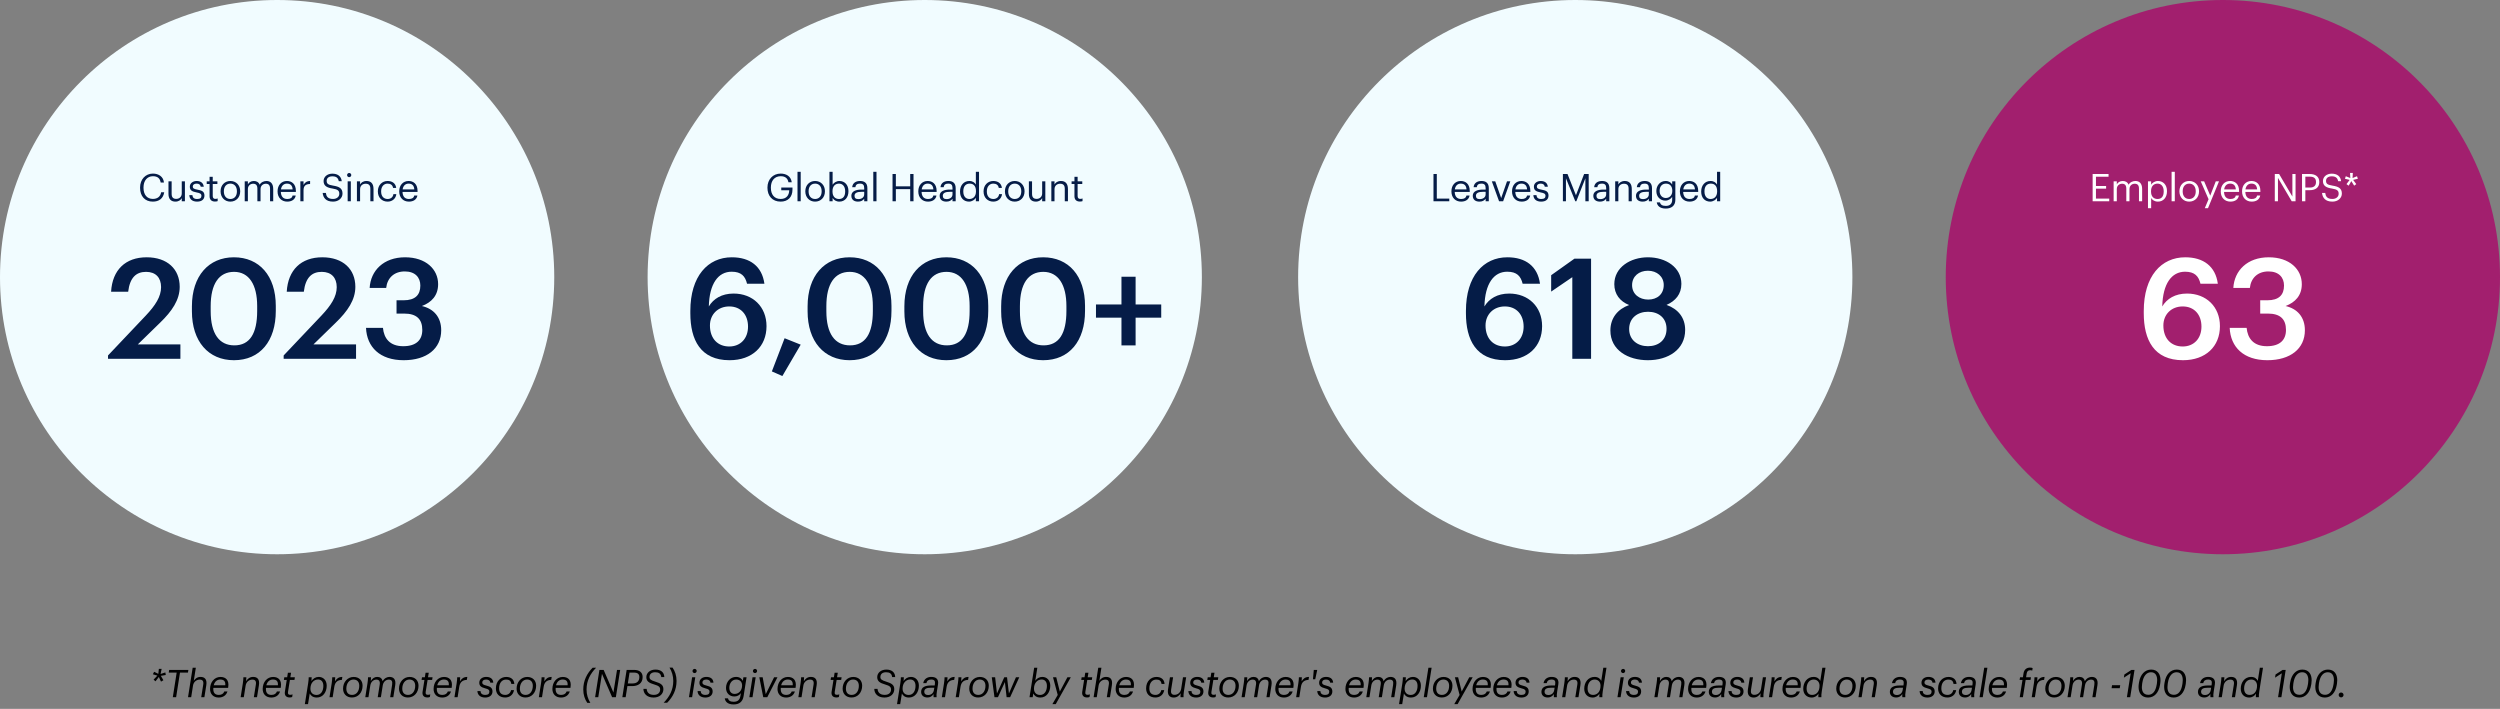 <svg width="857" height="243" viewBox="0 0 857 243" fill="none" xmlns="http://www.w3.org/2000/svg">
<rect x="0" y="0" width="857" height="243" fill="#808080" stroke="none"/>
<circle cx="95" cy="95" r="95" fill="#F1FCFF"/>
<circle cx="317" cy="95" r="95" fill="#F1FCFF"/>
<circle cx="540" cy="95" r="95" fill="#F1FCFF"/>
<circle cx="762" cy="95" r="95" fill="#A21F6E"/>
<path d="M37.026 123V121.848L49.986 108.168C53.25 104.712 55.218 101.688 55.218 98.424C55.218 95.208 53.394 93.192 50.082 93.192C46.674 93.192 44.514 95.16 43.938 100.008H38.082C38.514 92.52 43.026 88.2 50.274 88.2C57.378 88.2 61.602 92.28 61.602 98.328C61.602 102.792 58.962 106.68 54.882 110.616L47.25 118.056H61.842V123H37.026ZM80.19 123.48C71.454 123.48 65.79 117.048 65.79 106.728V105C65.79 94.584 71.55 88.2 80.19 88.2C88.878 88.2 94.542 94.536 94.542 104.856V106.584C94.542 116.904 89.166 123.48 80.19 123.48ZM80.334 118.392C85.614 118.392 88.158 114.36 88.158 106.584V104.904C88.158 97.608 85.374 93.192 80.238 93.192C75.054 93.192 72.222 97.32 72.222 104.952V106.68C72.222 114.456 75.198 118.392 80.334 118.392ZM97.238 123V121.848L110.198 108.168C113.462 104.712 115.43 101.688 115.43 98.424C115.43 95.208 113.606 93.192 110.294 93.192C106.886 93.192 104.726 95.16 104.15 100.008H98.294C98.726 92.52 103.238 88.2 110.486 88.2C117.59 88.2 121.814 92.28 121.814 98.328C121.814 102.792 119.174 106.68 115.094 110.616L107.462 118.056H122.054V123H97.238ZM138.38 123.48C130.22 123.48 125.756 118.968 125.468 112.392H131.276C131.612 115.992 133.628 118.68 138.236 118.68C142.7 118.68 144.764 116.52 144.764 113.112C144.764 109.368 142.748 107.496 138.572 107.496H135.932V102.936H138.38C142.316 102.936 144.092 101.112 144.092 97.896C144.092 95.112 142.316 93.048 138.764 93.048C135.116 93.048 132.764 95.256 132.38 98.712H126.716C127.052 92.76 131.516 88.2 138.86 88.2C146.012 88.2 150.188 92.328 150.188 97.416C150.188 101.304 147.932 103.656 144.62 104.904C148.604 105.816 151.244 108.648 151.244 113.208C151.244 119.544 146.252 123.48 138.38 123.48Z" fill="#051C47"/>
<path d="M52.384 69.118C49.677 69.118 48.016 67.26 48.016 64.383V64.278C48.016 61.506 49.873 59.505 52.41 59.505C54.359 59.505 56.007 60.538 56.203 62.565H55.079C54.843 61.139 54.019 60.407 52.424 60.407C50.488 60.407 49.193 61.911 49.193 64.265V64.37C49.193 66.75 50.396 68.189 52.41 68.189C53.941 68.189 55 67.417 55.236 65.9H56.295C55.968 68.058 54.477 69.118 52.384 69.118ZM60.133 69.118C58.773 69.118 57.753 68.372 57.753 66.489V62.16H58.839V66.436C58.839 67.64 59.349 68.176 60.421 68.176C61.389 68.176 62.305 67.535 62.305 66.306V62.16H63.39V69H62.305V67.914C61.991 68.555 61.232 69.118 60.133 69.118ZM67.572 69.118C65.937 69.118 64.956 68.294 64.891 66.894H65.95C66.029 67.705 66.46 68.215 67.559 68.215C68.592 68.215 69.05 67.862 69.05 67.13C69.05 66.41 68.514 66.175 67.454 65.979C65.676 65.652 65.074 65.155 65.074 63.965C65.074 62.696 66.317 62.042 67.389 62.042C68.619 62.042 69.678 62.539 69.861 64.017H68.815C68.658 63.271 68.239 62.944 67.376 62.944C66.591 62.944 66.081 63.337 66.081 63.925C66.081 64.54 66.421 64.788 67.677 65.011C69.089 65.272 70.084 65.586 70.084 67.038C70.084 68.281 69.233 69.118 67.572 69.118ZM73.686 69.092C72.444 69.092 71.842 68.359 71.842 67.287V63.075H70.861V62.16H71.842V60.603H72.928V62.16H74.523V63.075H72.928V67.182C72.928 67.849 73.229 68.176 73.778 68.176C74.118 68.176 74.38 68.124 74.615 68.032V68.948C74.393 69.026 74.131 69.092 73.686 69.092ZM78.963 69.118C77.015 69.118 75.615 67.64 75.615 65.639V65.534C75.615 63.48 77.041 62.042 78.977 62.042C80.912 62.042 82.338 63.468 82.338 65.521V65.626C82.338 67.692 80.912 69.118 78.963 69.118ZM78.977 68.215C80.35 68.215 81.213 67.182 81.213 65.639V65.547C81.213 63.965 80.337 62.944 78.977 62.944C77.603 62.944 76.74 63.965 76.74 65.534V65.639C76.74 67.195 77.59 68.215 78.977 68.215ZM83.888 69V62.16H84.974V63.206C85.287 62.565 86.033 62.042 87.014 62.042C87.89 62.042 88.662 62.408 89.015 63.324C89.486 62.434 90.506 62.042 91.356 62.042C92.586 62.042 93.658 62.774 93.658 64.762V69H92.573V64.684C92.573 63.48 92.063 62.983 91.121 62.983C90.231 62.983 89.316 63.585 89.316 64.815V69H88.23V64.684C88.23 63.48 87.72 62.983 86.778 62.983C85.889 62.983 84.974 63.585 84.974 64.815V69H83.888ZM98.46 69.118C96.525 69.118 95.151 67.757 95.151 65.652V65.547C95.151 63.48 96.472 62.042 98.356 62.042C99.938 62.042 101.429 62.997 101.429 65.442V65.796H96.276C96.328 67.352 97.074 68.215 98.473 68.215C99.533 68.215 100.148 67.823 100.291 67.025H101.377C101.142 68.398 100.004 69.118 98.46 69.118ZM96.315 64.919H100.318C100.213 63.507 99.481 62.944 98.356 62.944C97.244 62.944 96.499 63.703 96.315 64.919ZM102.964 69V62.16H104.05V63.389C104.482 62.617 105.07 62.081 106.3 62.042V63.062C104.926 63.127 104.05 63.559 104.05 65.246V69H102.964ZM114.181 69.118C111.683 69.118 110.781 67.744 110.611 66.149H111.709C111.853 67.26 112.298 68.202 114.181 68.202C115.385 68.202 116.313 67.496 116.313 66.436C116.313 65.377 115.829 64.932 114.051 64.645C112.089 64.344 110.925 63.729 110.925 62.068C110.925 60.629 112.167 59.531 113.933 59.531C115.803 59.531 116.967 60.446 117.15 62.107H116.13C115.908 60.93 115.228 60.446 113.933 60.446C112.651 60.446 111.984 61.087 111.984 61.963C111.984 62.879 112.324 63.35 114.234 63.638C116.313 63.965 117.412 64.592 117.412 66.358C117.412 67.927 116.039 69.118 114.181 69.118ZM119.7 60.734C119.308 60.734 118.981 60.407 118.981 60.014C118.981 59.622 119.308 59.295 119.7 59.295C120.093 59.295 120.42 59.622 120.42 60.014C120.42 60.407 120.093 60.734 119.7 60.734ZM119.177 69V62.16H120.263V69H119.177ZM122.354 69V62.16H123.439V63.245C123.753 62.604 124.512 62.042 125.637 62.042C127.049 62.042 128.043 62.813 128.043 64.802V69H126.958V64.723C126.958 63.52 126.448 62.983 125.349 62.983C124.342 62.983 123.439 63.624 123.439 64.854V69H122.354ZM132.878 69.118C130.969 69.118 129.53 67.77 129.53 65.652V65.547C129.53 63.454 131.021 62.042 132.852 62.042C134.278 62.042 135.612 62.696 135.821 64.435H134.748C134.578 63.35 133.794 62.944 132.852 62.944C131.609 62.944 130.655 63.938 130.655 65.547V65.652C130.655 67.326 131.57 68.215 132.891 68.215C133.859 68.215 134.735 67.653 134.853 66.541H135.86C135.716 68.019 134.526 69.118 132.878 69.118ZM140.167 69.118C138.232 69.118 136.858 67.757 136.858 65.652V65.547C136.858 63.48 138.179 62.042 140.063 62.042C141.645 62.042 143.136 62.997 143.136 65.442V65.796H137.983C138.035 67.352 138.781 68.215 140.18 68.215C141.24 68.215 141.855 67.823 141.998 67.025H143.084C142.849 68.398 141.711 69.118 140.167 69.118ZM138.022 64.919H142.025C141.92 63.507 141.188 62.944 140.063 62.944C138.951 62.944 138.205 63.703 138.022 64.919Z" fill="#051C47"/>
<path d="M267.607 69.118C264.729 69.118 263.081 67.117 263.081 64.383V64.278C263.081 61.545 264.926 59.505 267.607 59.505C269.464 59.505 271.125 60.368 271.413 62.473H270.275C270.013 60.982 268.993 60.407 267.633 60.407C265.488 60.407 264.259 61.976 264.259 64.265V64.37C264.259 66.685 265.41 68.202 267.607 68.202C269.634 68.202 270.511 66.881 270.55 65.22H267.816V64.278H271.661V64.972C271.661 67.679 270 69.118 267.607 69.118ZM273.383 69V58.89H274.481V69H273.383ZM279.41 69.118C277.462 69.118 276.062 67.64 276.062 65.639V65.534C276.062 63.48 277.488 62.042 279.424 62.042C281.359 62.042 282.785 63.468 282.785 65.521V65.626C282.785 67.692 281.359 69.118 279.41 69.118ZM279.424 68.215C280.797 68.215 281.66 67.182 281.66 65.639V65.547C281.66 63.965 280.784 62.944 279.424 62.944C278.05 62.944 277.187 63.965 277.187 65.534V65.639C277.187 67.195 278.037 68.215 279.424 68.215ZM287.736 69.118C286.624 69.118 285.813 68.555 285.421 67.875V69H284.335V58.89H285.421V63.31C285.813 62.644 286.742 62.042 287.736 62.042C289.527 62.042 290.848 63.35 290.848 65.482V65.586C290.848 67.679 289.619 69.118 287.736 69.118ZM287.631 68.215C288.991 68.215 289.724 67.3 289.724 65.639V65.534C289.724 63.807 288.769 62.944 287.618 62.944C286.349 62.944 285.381 63.781 285.381 65.534V65.639C285.381 67.391 286.297 68.215 287.631 68.215ZM294.118 69.118C292.849 69.118 291.842 68.503 291.842 67.103C291.842 65.521 293.516 64.985 295.269 64.985H296.25V64.488C296.25 63.402 295.831 62.944 294.785 62.944C293.843 62.944 293.32 63.337 293.215 64.174H292.13C292.273 62.617 293.516 62.042 294.837 62.042C296.145 62.042 297.335 62.578 297.335 64.488V69H296.25V68.137C295.739 68.778 295.125 69.118 294.118 69.118ZM294.222 68.254C295.373 68.254 296.25 67.666 296.25 66.606V65.756H295.308C293.935 65.756 292.927 66.096 292.927 67.103C292.927 67.81 293.268 68.254 294.222 68.254ZM299.363 69V58.89H300.462V69H299.363ZM305.962 69V59.648H307.099V63.886H312.017V59.648H313.155V69H312.017V64.841H307.099V69H305.962ZM318.105 69.118C316.17 69.118 314.796 67.757 314.796 65.652V65.547C314.796 63.48 316.117 62.042 318.001 62.042C319.583 62.042 321.074 62.997 321.074 65.442V65.796H315.921C315.973 67.352 316.719 68.215 318.118 68.215C319.178 68.215 319.792 67.823 319.936 67.025H321.022C320.786 68.398 319.649 69.118 318.105 69.118ZM315.96 64.919H319.963C319.858 63.507 319.125 62.944 318.001 62.944C316.889 62.944 316.143 63.703 315.96 64.919ZM324.386 69.118C323.118 69.118 322.111 68.503 322.111 67.103C322.111 65.521 323.785 64.985 325.537 64.985H326.518V64.488C326.518 63.402 326.1 62.944 325.054 62.944C324.112 62.944 323.589 63.337 323.484 64.174H322.398C322.542 62.617 323.785 62.042 325.106 62.042C326.414 62.042 327.604 62.578 327.604 64.488V69H326.518V68.137C326.008 68.778 325.394 69.118 324.386 69.118ZM324.491 68.254C325.642 68.254 326.518 67.666 326.518 66.606V65.756H325.577C324.203 65.756 323.196 66.096 323.196 67.103C323.196 67.81 323.536 68.254 324.491 68.254ZM332.182 69.118C330.39 69.118 329.096 67.849 329.096 65.717V65.612C329.096 63.52 330.403 62.042 332.287 62.042C333.425 62.042 334.131 62.591 334.523 63.258V58.89H335.609V69H334.523V67.823C334.131 68.49 333.176 69.118 332.182 69.118ZM332.3 68.215C333.569 68.215 334.563 67.378 334.563 65.626V65.521C334.563 63.768 333.726 62.944 332.391 62.944C331.031 62.944 330.22 63.899 330.22 65.56V65.665C330.22 67.391 331.149 68.215 332.3 68.215ZM340.513 69.118C338.604 69.118 337.165 67.77 337.165 65.652V65.547C337.165 63.454 338.656 62.042 340.487 62.042C341.913 62.042 343.247 62.696 343.456 64.435H342.383C342.213 63.35 341.429 62.944 340.487 62.944C339.244 62.944 338.29 63.938 338.29 65.547V65.652C338.29 67.326 339.205 68.215 340.526 68.215C341.494 68.215 342.37 67.653 342.488 66.541H343.495C343.351 68.019 342.161 69.118 340.513 69.118ZM347.842 69.118C345.893 69.118 344.493 67.64 344.493 65.639V65.534C344.493 63.48 345.919 62.042 347.855 62.042C349.79 62.042 351.216 63.468 351.216 65.521V65.626C351.216 67.692 349.79 69.118 347.842 69.118ZM347.855 68.215C349.228 68.215 350.091 67.182 350.091 65.639V65.547C350.091 63.965 349.215 62.944 347.855 62.944C346.481 62.944 345.618 63.965 345.618 65.534V65.639C345.618 67.195 346.468 68.215 347.855 68.215ZM355.081 69.118C353.721 69.118 352.701 68.372 352.701 66.489V62.16H353.786V66.436C353.786 67.64 354.296 68.176 355.369 68.176C356.337 68.176 357.252 67.535 357.252 66.306V62.16H358.338V69H357.252V67.914C356.938 68.555 356.18 69.118 355.081 69.118ZM360.401 69V62.16H361.487V63.245C361.801 62.604 362.559 62.042 363.684 62.042C365.097 62.042 366.091 62.813 366.091 64.802V69H365.005V64.723C365.005 63.52 364.495 62.983 363.396 62.983C362.389 62.983 361.487 63.624 361.487 64.854V69H360.401ZM370.167 69.092C368.924 69.092 368.323 68.359 368.323 67.287V63.075H367.342V62.16H368.323V60.603H369.408V62.16H371.004V63.075H369.408V67.182C369.408 67.849 369.709 68.176 370.258 68.176C370.598 68.176 370.86 68.124 371.095 68.032V68.948C370.873 69.026 370.612 69.092 370.167 69.092Z" fill="#051C47"/>
<path d="M491.398 69V59.648H492.536V68.071H496.813V69H491.398ZM500.859 69.118C498.924 69.118 497.55 67.757 497.55 65.652V65.547C497.55 63.48 498.871 62.042 500.755 62.042C502.337 62.042 503.828 62.997 503.828 65.442V65.796H498.675C498.728 67.352 499.473 68.215 500.873 68.215C501.932 68.215 502.547 67.823 502.691 67.025H503.776C503.541 68.398 502.403 69.118 500.859 69.118ZM498.714 64.919H502.717C502.612 63.507 501.88 62.944 500.755 62.944C499.643 62.944 498.898 63.703 498.714 64.919ZM507.141 69.118C505.872 69.118 504.865 68.503 504.865 67.103C504.865 65.521 506.539 64.985 508.292 64.985H509.273V64.488C509.273 63.402 508.854 62.944 507.808 62.944C506.866 62.944 506.343 63.337 506.238 64.174H505.153C505.297 62.617 506.539 62.042 507.86 62.042C509.168 62.042 510.358 62.578 510.358 64.488V69H509.273V68.137C508.763 68.778 508.148 69.118 507.141 69.118ZM507.245 68.254C508.396 68.254 509.273 67.666 509.273 66.606V65.756H508.331C506.958 65.756 505.95 66.096 505.95 67.103C505.95 67.81 506.291 68.254 507.245 68.254ZM513.882 69L511.397 62.16H512.574L514.601 67.901L516.602 62.16H517.727L515.268 69H513.882ZM521.632 69.118C519.696 69.118 518.322 67.757 518.322 65.652V65.547C518.322 63.48 519.643 62.042 521.527 62.042C523.109 62.042 524.601 62.997 524.601 65.442V65.796H519.447C519.5 67.352 520.245 68.215 521.645 68.215C522.704 68.215 523.319 67.823 523.463 67.025H524.548C524.313 68.398 523.175 69.118 521.632 69.118ZM519.487 64.919H523.489C523.384 63.507 522.652 62.944 521.527 62.944C520.415 62.944 519.67 63.703 519.487 64.919ZM528.318 69.118C526.683 69.118 525.702 68.294 525.637 66.894H526.696C526.775 67.705 527.206 68.215 528.305 68.215C529.338 68.215 529.796 67.862 529.796 67.13C529.796 66.41 529.26 66.175 528.2 65.979C526.422 65.652 525.82 65.155 525.82 63.965C525.82 62.696 527.063 62.042 528.135 62.042C529.365 62.042 530.424 62.539 530.607 64.017H529.561C529.404 63.271 528.985 62.944 528.122 62.944C527.337 62.944 526.827 63.337 526.827 63.925C526.827 64.54 527.167 64.788 528.423 65.011C529.835 65.272 530.829 65.586 530.829 67.038C530.829 68.281 529.979 69.118 528.318 69.118ZM535.762 69V59.648H537.344L540.235 66.933L543.034 59.648H544.603V69H543.466V61.126L540.366 69H540.013L536.808 61.126V69H535.762ZM548.468 69.118C547.199 69.118 546.192 68.503 546.192 67.103C546.192 65.521 547.866 64.985 549.619 64.985H550.6V64.488C550.6 63.402 550.181 62.944 549.135 62.944C548.193 62.944 547.67 63.337 547.565 64.174H546.48C546.623 62.617 547.866 62.042 549.187 62.042C550.495 62.042 551.685 62.578 551.685 64.488V69H550.6V68.137C550.089 68.778 549.475 69.118 548.468 69.118ZM548.572 68.254C549.723 68.254 550.6 67.666 550.6 66.606V65.756H549.658C548.285 65.756 547.277 66.096 547.277 67.103C547.277 67.81 547.617 68.254 548.572 68.254ZM553.687 69V62.16H554.772V63.245C555.086 62.604 555.845 62.042 556.97 62.042C558.382 62.042 559.376 62.813 559.376 64.802V69H558.291V64.723C558.291 63.52 557.781 62.983 556.682 62.983C555.675 62.983 554.772 63.624 554.772 64.854V69H553.687ZM563.086 69.118C561.818 69.118 560.81 68.503 560.81 67.103C560.81 65.521 562.485 64.985 564.237 64.985H565.218V64.488C565.218 63.402 564.8 62.944 563.753 62.944C562.812 62.944 562.288 63.337 562.184 64.174H561.098C561.242 62.617 562.485 62.042 563.806 62.042C565.114 62.042 566.304 62.578 566.304 64.488V69H565.218V68.137C564.708 68.778 564.093 69.118 563.086 69.118ZM563.191 68.254C564.342 68.254 565.218 67.666 565.218 66.606V65.756H564.276C562.903 65.756 561.896 66.096 561.896 67.103C561.896 67.81 562.236 68.254 563.191 68.254ZM571.039 71.498C569.012 71.498 568.122 70.543 567.939 69.392H569.051C569.208 70.177 569.862 70.583 571.026 70.583C572.373 70.583 573.223 69.942 573.223 68.477V67.483C572.831 68.15 571.902 68.778 570.908 68.778C569.116 68.778 567.795 67.417 567.795 65.534V65.442C567.795 63.585 569.103 62.042 570.987 62.042C572.125 62.042 572.831 62.591 573.223 63.258V62.16H574.309V68.542C574.296 70.53 572.949 71.498 571.039 71.498ZM571.026 67.875C572.295 67.875 573.262 66.986 573.262 65.456V65.364C573.262 63.834 572.425 62.944 571.091 62.944C569.731 62.944 568.92 63.951 568.92 65.39V65.495C568.92 66.986 569.875 67.875 571.026 67.875ZM579.174 69.118C577.238 69.118 575.865 67.757 575.865 65.652V65.547C575.865 63.48 577.186 62.042 579.069 62.042C580.652 62.042 582.143 62.997 582.143 65.442V65.796H576.989C577.042 67.352 577.787 68.215 579.187 68.215C580.246 68.215 580.861 67.823 581.005 67.025H582.09C581.855 68.398 580.717 69.118 579.174 69.118ZM577.029 64.919H581.031C580.926 63.507 580.194 62.944 579.069 62.944C577.957 62.944 577.212 63.703 577.029 64.919ZM586.254 69.118C584.462 69.118 583.168 67.849 583.168 65.717V65.612C583.168 63.52 584.475 62.042 586.359 62.042C587.497 62.042 588.203 62.591 588.595 63.258V58.89H589.681V69H588.595V67.823C588.203 68.49 587.248 69.118 586.254 69.118ZM586.372 68.215C587.641 68.215 588.635 67.378 588.635 65.626V65.521C588.635 63.768 587.798 62.944 586.464 62.944C585.103 62.944 584.292 63.899 584.292 65.56V65.665C584.292 67.391 585.221 68.215 586.372 68.215Z" fill="#051C47"/>
<path d="M717.356 69V59.648H722.81V60.577H718.494V63.755H721.973V64.684H718.494V68.071H723.046V69H717.356ZM724.555 69V62.16H725.641V63.206C725.954 62.565 726.7 62.042 727.681 62.042C728.557 62.042 729.329 62.408 729.682 63.324C730.153 62.434 731.173 62.042 732.023 62.042C733.253 62.042 734.325 62.774 734.325 64.762V69H733.24V64.684C733.24 63.48 732.73 62.983 731.788 62.983C730.898 62.983 729.983 63.585 729.983 64.815V69H728.897V64.684C728.897 63.48 728.387 62.983 727.446 62.983C726.556 62.983 725.641 63.585 725.641 64.815V69H724.555ZM736.328 71.38V62.16H737.414V63.31C737.806 62.644 738.735 62.042 739.729 62.042C741.521 62.042 742.842 63.35 742.842 65.482V65.586C742.842 67.679 741.612 69.118 739.729 69.118C738.604 69.118 737.806 68.555 737.414 67.875V71.38H736.328ZM739.624 68.215C740.985 68.215 741.717 67.3 741.717 65.639V65.534C741.717 63.807 740.762 62.944 739.611 62.944C738.343 62.944 737.375 63.781 737.375 65.534V65.639C737.375 67.391 738.29 68.215 739.624 68.215ZM744.424 69V58.89H745.522V69H744.424ZM750.452 69.118C748.503 69.118 747.103 67.64 747.103 65.639V65.534C747.103 63.48 748.529 62.042 750.465 62.042C752.4 62.042 753.826 63.468 753.826 65.521V65.626C753.826 67.692 752.4 69.118 750.452 69.118ZM750.465 68.215C751.838 68.215 752.701 67.182 752.701 65.639V65.547C752.701 63.965 751.825 62.944 750.465 62.944C749.091 62.944 748.228 63.965 748.228 65.534V65.639C748.228 67.195 749.078 68.215 750.465 68.215ZM755.799 71.38L757.094 68.294L754.413 62.16H755.577L757.67 67.064L759.566 62.16H760.678L756.898 71.38H755.799ZM764.584 69.118C762.648 69.118 761.275 67.757 761.275 65.652V65.547C761.275 63.48 762.596 62.042 764.479 62.042C766.062 62.042 767.553 62.997 767.553 65.442V65.796H762.4C762.452 67.352 763.197 68.215 764.597 68.215C765.656 68.215 766.271 67.823 766.415 67.025H767.501C767.265 68.398 766.127 69.118 764.584 69.118ZM762.439 64.919H766.441C766.337 63.507 765.604 62.944 764.479 62.944C763.368 62.944 762.622 63.703 762.439 64.919ZM771.887 69.118C769.951 69.118 768.578 67.757 768.578 65.652V65.547C768.578 63.48 769.899 62.042 771.782 62.042C773.365 62.042 774.856 62.997 774.856 65.442V65.796H769.703C769.755 67.352 770.5 68.215 771.9 68.215C772.959 68.215 773.574 67.823 773.718 67.025H774.804C774.568 68.398 773.43 69.118 771.887 69.118ZM769.742 64.919H773.744C773.639 63.507 772.907 62.944 771.782 62.944C770.67 62.944 769.925 63.703 769.742 64.919ZM779.8 69V59.648H781.278L785.829 67.378V59.648H786.915V69H785.607L780.885 60.982V69H779.8ZM789.134 69V59.648H791.789C793.581 59.648 795.059 60.433 795.059 62.382V62.434C795.059 64.422 793.568 65.194 791.789 65.194H790.272V69H789.134ZM790.272 64.291H791.867C793.201 64.291 793.921 63.638 793.921 62.434V62.382C793.921 61.061 793.136 60.564 791.867 60.564H790.272V64.291ZM799.56 69.118C797.062 69.118 796.159 67.744 795.989 66.149H797.088C797.232 67.26 797.677 68.202 799.56 68.202C800.763 68.202 801.692 67.496 801.692 66.436C801.692 65.377 801.208 64.932 799.429 64.645C797.467 64.344 796.303 63.729 796.303 62.068C796.303 60.629 797.546 59.531 799.312 59.531C801.182 59.531 802.346 60.446 802.529 62.107H801.509C801.287 60.93 800.606 60.446 799.312 60.446C798.03 60.446 797.363 61.087 797.363 61.963C797.363 62.879 797.703 63.35 799.612 63.638C801.692 63.965 802.791 64.592 802.791 66.358C802.791 67.927 801.417 69.118 799.56 69.118ZM805.121 63.651L804.376 63.114L805.461 61.663L803.853 61.283L804.14 60.407L805.684 61.035L805.592 59.282H806.547L806.455 61.035L807.986 60.407L808.273 61.283L806.652 61.663L807.737 63.114L807.005 63.651L806.037 62.081L805.121 63.651Z" fill="white"/>
<path d="M250.088 123.48C240.104 123.48 236.648 116.472 236.648 107.4V106.584C236.648 94.68 242.648 88.2 250.856 88.2C257.096 88.2 261.224 91.272 262.04 97.272H256.088C255.464 94.68 254.12 93.144 250.808 93.144C246.2 93.144 243.176 97.224 242.984 105.048C244.568 102.408 247.4 100.632 251.48 100.632C258.056 100.632 262.76 105.144 262.76 111.816C262.76 118.776 257.864 123.48 250.088 123.48ZM249.992 118.776C253.832 118.776 256.424 116.04 256.424 111.96C256.424 107.832 253.928 105.048 249.992 105.048C246.104 105.048 243.368 107.784 243.368 111.576C243.368 116.136 246.104 118.776 249.992 118.776ZM268.195 128.904L264.595 127.32L268.963 115.944L274.483 118.152L268.195 128.904ZM291.244 123.48C282.508 123.48 276.844 117.048 276.844 106.728V105C276.844 94.584 282.604 88.2 291.244 88.2C299.932 88.2 305.596 94.536 305.596 104.856V106.584C305.596 116.904 300.22 123.48 291.244 123.48ZM291.388 118.392C296.668 118.392 299.212 114.36 299.212 106.584V104.904C299.212 97.608 296.428 93.192 291.292 93.192C286.108 93.192 283.276 97.32 283.276 104.952V106.68C283.276 114.456 286.252 118.392 291.388 118.392ZM324.42 123.48C315.684 123.48 310.02 117.048 310.02 106.728V105C310.02 94.584 315.78 88.2 324.42 88.2C333.108 88.2 338.772 94.536 338.772 104.856V106.584C338.772 116.904 333.396 123.48 324.42 123.48ZM324.564 118.392C329.844 118.392 332.388 114.36 332.388 106.584V104.904C332.388 97.608 329.604 93.192 324.468 93.192C319.284 93.192 316.452 97.32 316.452 104.952V106.68C316.452 114.456 319.428 118.392 324.564 118.392ZM357.597 123.48C348.861 123.48 343.197 117.048 343.197 106.728V105C343.197 94.584 348.957 88.2 357.597 88.2C366.285 88.2 371.949 94.536 371.949 104.856V106.584C371.949 116.904 366.573 123.48 357.597 123.48ZM357.741 118.392C363.021 118.392 365.565 114.36 365.565 106.584V104.904C365.565 97.608 362.781 93.192 357.645 93.192C352.461 93.192 349.629 97.32 349.629 104.952V106.68C349.629 114.456 352.605 118.392 357.741 118.392ZM384.437 118.392V108.888H375.701V104.376H384.437V94.872H389.285V104.376H398.069V108.888H389.285V118.392H384.437Z" fill="#051C47"/>
<path d="M515.962 123.48C505.978 123.48 502.522 116.472 502.522 107.4V106.584C502.522 94.68 508.522 88.2 516.73 88.2C522.97 88.2 527.098 91.272 527.914 97.272H521.962C521.338 94.68 519.994 93.144 516.682 93.144C512.074 93.144 509.05 97.224 508.858 105.048C510.442 102.408 513.274 100.632 517.354 100.632C523.93 100.632 528.634 105.144 528.634 111.816C528.634 118.776 523.738 123.48 515.962 123.48ZM515.866 118.776C519.706 118.776 522.298 116.04 522.298 111.96C522.298 107.832 519.802 105.048 515.866 105.048C511.978 105.048 509.242 107.784 509.242 111.576C509.242 116.136 511.978 118.776 515.866 118.776ZM538.987 123V95.016L531.739 99.96V94.344L539.707 88.68H545.419V123H538.987ZM564.905 123.48C558.089 123.48 552.041 120.024 552.041 113.304C552.041 108.936 554.633 105.912 558.473 104.568C555.305 103.32 553.385 100.824 553.385 97.416C553.385 91.608 558.953 88.2 564.905 88.2C571.049 88.2 576.377 91.656 576.377 97.32C576.377 100.824 574.361 103.176 571.289 104.52C575.321 105.96 577.673 108.936 577.673 113.112C577.673 119.88 571.817 123.48 564.905 123.48ZM565.001 102.696C568.121 102.696 570.329 100.824 570.329 97.704C570.329 94.776 567.977 92.808 564.905 92.808C561.881 92.808 559.481 94.68 559.481 97.752C559.481 100.872 562.025 102.696 565.001 102.696ZM564.905 118.68C568.553 118.68 571.289 116.568 571.289 112.728C571.289 108.936 568.505 106.872 564.953 106.872C561.449 106.872 558.473 108.936 558.473 112.776C558.473 116.616 561.449 118.68 564.905 118.68Z" fill="#051C47"/>
<path d="M748.323 123.48C738.339 123.48 734.883 116.472 734.883 107.4V106.584C734.883 94.68 740.883 88.2 749.091 88.2C755.331 88.2 759.459 91.272 760.275 97.272H754.323C753.699 94.68 752.355 93.144 749.043 93.144C744.435 93.144 741.411 97.224 741.219 105.048C742.803 102.408 745.635 100.632 749.715 100.632C756.291 100.632 760.995 105.144 760.995 111.816C760.995 118.776 756.099 123.48 748.323 123.48ZM748.227 118.776C752.067 118.776 754.659 116.04 754.659 111.96C754.659 107.832 752.163 105.048 748.227 105.048C744.339 105.048 741.603 107.784 741.603 111.576C741.603 116.136 744.339 118.776 748.227 118.776ZM777.25 123.48C769.09 123.48 764.626 118.968 764.338 112.392H770.146C770.482 115.992 772.498 118.68 777.106 118.68C781.57 118.68 783.634 116.52 783.634 113.112C783.634 109.368 781.618 107.496 777.442 107.496H774.802V102.936H777.25C781.186 102.936 782.962 101.112 782.962 97.896C782.962 95.112 781.186 93.048 777.634 93.048C773.986 93.048 771.634 95.256 771.25 98.712H765.586C765.922 92.76 770.386 88.2 777.73 88.2C784.882 88.2 789.058 92.328 789.058 97.416C789.058 101.304 786.802 103.656 783.49 104.904C787.474 105.816 790.114 108.648 790.114 113.208C790.114 119.544 785.122 123.48 777.25 123.48Z" fill="white"/>
<path d="M53.306 233.559L52.652 232.984L53.947 231.61L52.404 231.139L52.835 230.289L54.274 230.995L54.457 229.282H55.412L55.046 231.035L56.681 230.512L56.825 231.388L55.137 231.676L56.014 233.18L55.19 233.664L54.457 232.055L53.306 233.559ZM59.239 239L60.56 230.577H57.84L57.997 229.648H64.576L64.419 230.577H61.698L60.377 239H59.239ZM64.452 239L66.048 228.89H67.133L66.427 233.376C66.832 232.709 67.617 232.042 68.729 232.042C70.155 232.042 71.044 232.84 70.717 234.906L70.063 239H68.978L69.671 234.658C69.854 233.52 69.435 232.97 68.494 232.97C67.356 232.97 66.375 233.729 66.165 235.024L65.538 239H64.452ZM73.121 236.24C73.121 237.483 73.697 238.215 75.004 238.215C75.959 238.215 76.626 237.81 76.888 237.025H77.973C77.555 238.438 76.352 239.118 74.965 239.118C73.108 239.118 72.009 237.901 72.009 236.188C72.009 233.768 73.566 232.055 75.58 232.055C77.437 232.055 78.601 233.206 78.235 235.547L78.196 235.796H73.134C73.121 235.939 73.121 236.083 73.121 236.24ZM75.514 232.944C74.547 232.944 73.605 233.52 73.265 234.919H77.228C77.332 233.546 76.757 232.944 75.514 232.944ZM82.491 239L83.249 234.2C83.393 233.271 83.419 232.735 83.433 232.16H84.453C84.453 232.539 84.427 233.062 84.374 233.52C84.845 232.696 85.656 232.042 86.768 232.042C88.193 232.042 89.083 232.84 88.756 234.906L88.102 239H87.016L87.709 234.658C87.892 233.52 87.487 232.97 86.532 232.97C85.394 232.97 84.413 233.729 84.204 235.024L83.576 239H82.491ZM91.16 236.24C91.16 237.483 91.735 238.215 93.043 238.215C93.998 238.215 94.665 237.81 94.927 237.025H96.012C95.594 238.438 94.39 239.118 93.004 239.118C91.147 239.118 90.048 237.901 90.048 236.188C90.048 233.768 91.604 232.055 93.619 232.055C95.476 232.055 96.64 233.206 96.274 235.547L96.234 235.796H91.173C91.16 235.939 91.16 236.083 91.16 236.24ZM93.553 232.944C92.585 232.944 91.644 233.52 91.304 234.919H95.267C95.371 233.546 94.796 232.944 93.553 232.944ZM99.318 239.092C97.971 239.092 97.487 238.241 97.657 237.13L98.297 233.075H97.317L97.46 232.16H98.441L98.69 230.603H99.775L99.527 232.16H101.083L100.939 233.075H99.383L98.729 237.169C98.611 237.914 98.873 238.176 99.488 238.176C99.749 238.176 100.05 238.124 100.299 238.032L100.155 238.935C99.919 239.039 99.632 239.092 99.318 239.092ZM109.25 232.042C110.846 232.042 111.997 233.219 111.997 235.05C111.997 237.247 110.728 239.118 108.583 239.118C107.197 239.118 106.478 238.385 106.177 237.718L105.588 241.38H104.503L105.64 234.2C105.784 233.271 105.811 232.735 105.824 232.16H106.844C106.844 232.539 106.818 233.062 106.765 233.494C107.249 232.617 108.243 232.042 109.25 232.042ZM108.518 238.228C110.009 238.228 110.846 236.894 110.846 235.115C110.846 233.716 110.153 232.931 109.041 232.931C107.563 232.931 106.412 234.135 106.412 236.096C106.412 237.417 107.223 238.228 108.518 238.228ZM112.951 239L113.71 234.2C113.854 233.271 113.88 232.735 113.893 232.16H114.913C114.913 232.539 114.887 233.036 114.835 233.559C115.41 232.657 116.012 232.068 117.359 232.042L117.202 233.062C115.829 233.127 114.874 233.703 114.599 235.442L114.037 239H112.951ZM120.644 239.105C118.747 239.105 117.596 237.81 117.596 236.07C117.596 233.781 119.179 232.055 121.232 232.055C123.129 232.055 124.293 233.297 124.293 235.063C124.293 237.391 122.789 239.105 120.644 239.105ZM120.696 238.215C122.239 238.215 123.155 236.868 123.155 235.089C123.155 233.794 122.475 232.944 121.167 232.944C119.702 232.944 118.721 234.291 118.721 236.07C118.721 237.365 119.362 238.215 120.696 238.215ZM125.22 239L125.978 234.2C126.122 233.271 126.148 232.735 126.161 232.16H127.182C127.182 232.539 127.168 232.997 127.116 233.454C127.6 232.591 128.385 232.042 129.287 232.042C130.242 232.042 130.961 232.473 131.158 233.533C131.759 232.434 132.753 232.042 133.525 232.042C134.833 232.042 135.814 232.8 135.474 234.932L134.833 239H133.747L134.414 234.762C134.611 233.52 134.244 232.97 133.29 232.97C132.4 232.97 131.432 233.585 131.21 234.945L130.569 239H129.483L130.164 234.684C130.347 233.546 129.941 232.97 129.026 232.97C128.097 232.97 127.155 233.651 126.946 234.945L126.305 239H125.22ZM139.822 239.105C137.926 239.105 136.775 237.81 136.775 236.07C136.775 233.781 138.357 232.055 140.411 232.055C142.307 232.055 143.471 233.297 143.471 235.063C143.471 237.391 141.967 239.105 139.822 239.105ZM139.874 238.215C141.418 238.215 142.333 236.868 142.333 235.089C142.333 233.794 141.653 232.944 140.345 232.944C138.88 232.944 137.899 234.291 137.899 236.07C137.899 237.365 138.54 238.215 139.874 238.215ZM146.517 239.092C145.17 239.092 144.686 238.241 144.856 237.13L145.497 233.075H144.516L144.66 232.16H145.641L145.889 230.603H146.975L146.726 232.16H148.283L148.139 233.075H146.582L145.928 237.169C145.811 237.914 146.072 238.176 146.687 238.176C146.949 238.176 147.249 238.124 147.498 238.032L147.354 238.935C147.119 239.039 146.831 239.092 146.517 239.092ZM149.746 236.24C149.746 237.483 150.322 238.215 151.63 238.215C152.584 238.215 153.251 237.81 153.513 237.025H154.599C154.18 238.438 152.977 239.118 151.59 239.118C149.733 239.118 148.634 237.901 148.634 236.188C148.634 233.768 150.191 232.055 152.205 232.055C154.062 232.055 155.226 233.206 154.86 235.547L154.821 235.796H149.759C149.746 235.939 149.746 236.083 149.746 236.24ZM152.14 232.944C151.172 232.944 150.23 233.52 149.89 234.919H153.853C153.958 233.546 153.382 232.944 152.14 232.944ZM155.785 239L156.544 234.2C156.688 233.271 156.714 232.735 156.727 232.16H157.747C157.747 232.539 157.721 233.036 157.669 233.559C158.244 232.657 158.846 232.068 160.193 232.042L160.036 233.062C158.663 233.127 157.708 233.703 157.433 235.442L156.871 239H155.785ZM166.323 239.118C164.505 239.118 163.681 238.071 163.655 236.894H164.714C164.766 237.627 165.146 238.215 166.362 238.215C167.317 238.215 167.762 237.797 167.762 237.09C167.762 236.502 167.408 236.24 166.375 235.979C164.845 235.599 164.296 235.063 164.296 234.03C164.296 232.722 165.447 232.042 166.676 232.042C168.01 232.042 169.017 232.63 169.096 234.017H168.075C168.036 233.363 167.5 232.944 166.65 232.944C165.8 232.944 165.316 233.324 165.316 233.964C165.316 234.488 165.63 234.749 166.702 235.011C168.062 235.351 168.821 235.782 168.821 237.038C168.821 238.294 167.853 239.118 166.323 239.118ZM173.183 239.105C171.129 239.105 169.991 237.823 169.991 235.992C169.991 233.467 171.678 232.055 173.536 232.055C175.04 232.055 176.217 232.8 176.308 234.461H175.275C175.144 233.284 174.438 232.957 173.483 232.957C172.123 232.957 171.103 234.017 171.103 235.992C171.103 237.43 171.809 238.215 173.209 238.215C174.163 238.215 175.001 237.627 175.184 236.567H176.204C175.916 238.189 174.7 239.105 173.183 239.105ZM180.137 239.105C178.24 239.105 177.089 237.81 177.089 236.07C177.089 233.781 178.672 232.055 180.725 232.055C182.622 232.055 183.786 233.297 183.786 235.063C183.786 237.391 182.282 239.105 180.137 239.105ZM180.189 238.215C181.733 238.215 182.648 236.868 182.648 235.089C182.648 233.794 181.968 232.944 180.66 232.944C179.195 232.944 178.214 234.291 178.214 236.07C178.214 237.365 178.855 238.215 180.189 238.215ZM184.713 239L185.472 234.2C185.615 233.271 185.642 232.735 185.655 232.16H186.675C186.675 232.539 186.649 233.036 186.596 233.559C187.172 232.657 187.773 232.068 189.121 232.042L188.964 233.062C187.59 233.127 186.636 233.703 186.361 235.442L185.799 239H184.713ZM190.47 236.24C190.47 237.483 191.045 238.215 192.353 238.215C193.308 238.215 193.975 237.81 194.236 237.025H195.322C194.904 238.438 193.7 239.118 192.314 239.118C190.457 239.118 189.358 237.901 189.358 236.188C189.358 233.768 190.914 232.055 192.929 232.055C194.786 232.055 195.95 233.206 195.584 235.547L195.544 235.796H190.483C190.47 235.939 190.47 236.083 190.47 236.24ZM192.863 232.944C191.895 232.944 190.954 233.52 190.614 234.919H194.577C194.681 233.546 194.106 232.944 192.863 232.944ZM201.317 240.936C200.48 239.719 199.944 238.189 199.944 236.358C199.944 233.297 201.239 230.812 203.162 228.89H204.352C202.377 230.93 201.069 233.284 201.069 236.358C201.069 238.071 201.54 239.575 202.364 240.936H201.317ZM204.002 239L205.48 229.648H206.932L210.28 237.378L211.51 229.648H212.595L211.117 239H209.835L206.356 230.982L205.088 239H204.002ZM213.336 239L214.814 229.648H217.417C219.117 229.648 220.294 230.446 220.294 232.081C220.294 234.37 218.555 235.194 216.723 235.194H215.075L214.474 239H213.336ZM215.219 234.291H216.789C218.371 234.291 219.169 233.494 219.169 232.094C219.169 231.035 218.555 230.564 217.299 230.564H215.808L215.219 234.291ZM224.037 239.118C221.683 239.118 220.571 237.692 220.558 236.149H221.683C221.735 237.195 222.389 238.202 224.102 238.202C225.502 238.215 226.3 237.483 226.3 236.358C226.3 235.508 225.855 235.102 224.285 234.645C222.52 234.135 221.565 233.559 221.565 232.12C221.565 230.708 222.781 229.531 224.704 229.531C226.509 229.531 227.686 230.446 227.725 232.107H226.679C226.561 230.865 225.763 230.446 224.599 230.446C223.252 230.446 222.651 231.166 222.651 232.081C222.651 232.827 223.056 233.18 224.678 233.677C226.535 234.239 227.411 234.841 227.411 236.24C227.411 237.888 226.117 239.118 224.037 239.118ZM230.55 228.85C231.387 230.067 231.923 231.597 231.923 233.428C231.923 236.489 230.628 238.974 228.706 240.896H227.515C229.49 238.856 230.798 236.502 230.798 233.428C230.798 231.715 230.327 230.211 229.504 228.85H230.55ZM238.109 230.734C237.716 230.734 237.389 230.42 237.389 230.028C237.389 229.635 237.729 229.295 238.122 229.295C238.514 229.295 238.828 229.609 238.828 230.001C238.828 230.394 238.501 230.734 238.109 230.734ZM236.173 239L237.258 232.16H238.344L237.258 239H236.173ZM241.795 239.118C239.977 239.118 239.153 238.071 239.127 236.894H240.187C240.239 237.627 240.618 238.215 241.835 238.215C242.789 238.215 243.234 237.797 243.234 237.09C243.234 236.502 242.881 236.24 241.848 235.979C240.317 235.599 239.768 235.063 239.768 234.03C239.768 232.722 240.919 232.042 242.148 232.042C243.483 232.042 244.49 232.63 244.568 234.017H243.548C243.509 233.363 242.972 232.944 242.122 232.944C241.272 232.944 240.788 233.324 240.788 233.964C240.788 234.488 241.102 234.749 242.175 235.011C243.535 235.351 244.293 235.782 244.293 237.038C244.293 238.294 243.326 239.118 241.795 239.118ZM255.923 232.16L254.902 238.66C254.601 240.543 253.398 241.485 251.502 241.485C249.291 241.485 248.585 240.373 248.454 239.392H249.553C249.684 240.086 250.259 240.57 251.476 240.57C252.94 240.57 253.594 239.876 253.817 238.555L253.974 237.601C253.464 238.333 252.731 238.751 251.724 238.751C250.05 238.751 248.873 237.561 248.873 235.835C248.873 233.781 250.325 232.042 252.326 232.042C253.634 232.042 254.327 232.748 254.641 233.402L254.837 232.16H255.923ZM251.842 237.875C253.202 237.875 254.392 236.777 254.392 234.932C254.392 233.677 253.529 232.944 252.365 232.944C250.9 232.944 250.011 234.265 250.011 235.782C250.011 237.012 250.638 237.875 251.842 237.875ZM258.814 230.734C258.421 230.734 258.094 230.42 258.094 230.028C258.094 229.635 258.434 229.295 258.827 229.295C259.219 229.295 259.533 229.609 259.533 230.001C259.533 230.394 259.206 230.734 258.814 230.734ZM256.878 239L257.963 232.16H259.049L257.963 239H256.878ZM261.637 239L260.29 232.16H261.441L262.5 237.954L265.365 232.16H266.516L263.024 239H261.637ZM267.638 236.24C267.638 237.483 268.213 238.215 269.521 238.215C270.476 238.215 271.143 237.81 271.405 237.025H272.49C272.072 238.438 270.868 239.118 269.482 239.118C267.625 239.118 266.526 237.901 266.526 236.188C266.526 233.768 268.083 232.055 270.097 232.055C271.954 232.055 273.118 233.206 272.752 235.547L272.713 235.796H267.651C267.638 235.939 267.638 236.083 267.638 236.24ZM270.031 232.944C269.063 232.944 268.122 233.52 267.782 234.919H271.745C271.849 233.546 271.274 232.944 270.031 232.944ZM273.677 239L274.436 234.2C274.579 233.271 274.606 232.735 274.619 232.16H275.639C275.639 232.539 275.613 233.062 275.56 233.52C276.031 232.696 276.842 232.042 277.954 232.042C279.38 232.042 280.269 232.84 279.942 234.906L279.288 239H278.202L278.896 234.658C279.079 233.52 278.673 232.97 277.718 232.97C276.581 232.97 275.6 233.729 275.39 235.024L274.763 239H273.677ZM286.736 239.092C285.389 239.092 284.905 238.241 285.075 237.13L285.716 233.075H284.735L284.879 232.16H285.86L286.108 230.603H287.194L286.945 232.16H288.502L288.358 233.075H286.801L286.147 237.169C286.03 237.914 286.291 238.176 286.906 238.176C287.168 238.176 287.468 238.124 287.717 238.032L287.573 238.935C287.338 239.039 287.05 239.092 286.736 239.092ZM291.901 239.105C290.004 239.105 288.853 237.81 288.853 236.07C288.853 233.781 290.436 232.055 292.489 232.055C294.386 232.055 295.55 233.297 295.55 235.063C295.55 237.391 294.046 239.105 291.901 239.105ZM291.953 238.215C293.496 238.215 294.412 236.868 294.412 235.089C294.412 233.794 293.732 232.944 292.424 232.944C290.959 232.944 289.978 234.291 289.978 236.07C289.978 237.365 290.619 238.215 291.953 238.215ZM303.182 239.118C300.828 239.118 299.716 237.692 299.703 236.149H300.828C300.88 237.195 301.534 238.202 303.247 238.202C304.647 238.215 305.445 237.483 305.445 236.358C305.445 235.508 305 235.102 303.43 234.645C301.665 234.135 300.71 233.559 300.71 232.12C300.71 230.708 301.926 229.531 303.849 229.531C305.654 229.531 306.831 230.446 306.87 232.107H305.824C305.706 230.865 304.908 230.446 303.744 230.446C302.397 230.446 301.795 231.166 301.795 232.081C301.795 232.827 302.201 233.18 303.823 233.677C305.68 234.239 306.556 234.841 306.556 236.24C306.556 237.888 305.261 239.118 303.182 239.118ZM312.245 232.042C313.841 232.042 314.992 233.219 314.992 235.05C314.992 237.247 313.723 239.118 311.578 239.118C310.192 239.118 309.472 238.385 309.172 237.718L308.583 241.38H307.497L308.635 234.2C308.779 233.271 308.805 232.735 308.818 232.16H309.839C309.839 232.539 309.812 233.062 309.76 233.494C310.244 232.617 311.238 232.042 312.245 232.042ZM311.513 238.228C313.004 238.228 313.841 236.894 313.841 235.115C313.841 233.716 313.148 232.931 312.036 232.931C310.558 232.931 309.407 234.135 309.407 236.096C309.407 237.417 310.218 238.228 311.513 238.228ZM317.973 239.105C316.574 239.105 315.763 238.333 315.763 237.169C315.763 235.482 317.293 234.985 319.085 234.985H320.406L320.485 234.488C320.655 233.441 320.301 232.944 319.203 232.944C318.313 232.944 317.751 233.324 317.568 234.174H316.482C316.796 232.539 318.143 232.042 319.242 232.042C320.772 232.042 321.845 232.735 321.557 234.579L321.178 236.96C321.034 237.849 320.995 238.425 321.06 239H320.04C320.001 238.634 320.001 238.215 320.027 237.914C319.543 238.699 318.797 239.105 317.973 239.105ZM318.117 238.254C319.137 238.254 319.974 237.692 320.158 236.502L320.275 235.756H319.111C317.581 235.756 316.835 236.123 316.835 237.169C316.835 237.771 317.241 238.254 318.117 238.254ZM322.853 239L323.612 234.2C323.755 233.271 323.782 232.735 323.795 232.16H324.815C324.815 232.539 324.789 233.036 324.736 233.559C325.312 232.657 325.914 232.068 327.261 232.042L327.104 233.062C325.73 233.127 324.776 233.703 324.501 235.442L323.939 239H322.853ZM327.614 239L328.373 234.2C328.517 233.271 328.543 232.735 328.556 232.16H329.576C329.576 232.539 329.55 233.036 329.498 233.559C330.073 232.657 330.675 232.068 332.022 232.042L331.865 233.062C330.492 233.127 329.537 233.703 329.262 235.442L328.7 239H327.614ZM335.307 239.105C333.41 239.105 332.259 237.81 332.259 236.07C332.259 233.781 333.842 232.055 335.895 232.055C337.792 232.055 338.956 233.297 338.956 235.063C338.956 237.391 337.452 239.105 335.307 239.105ZM335.359 238.215C336.902 238.215 337.818 236.868 337.818 235.089C337.818 233.794 337.138 232.944 335.83 232.944C334.365 232.944 333.384 234.291 333.384 236.07C333.384 237.365 334.025 238.215 335.359 238.215ZM340.907 239L339.979 232.16H341.13L341.758 237.731L344.269 232.16H345.21L345.864 237.731L348.271 232.16H349.409L346.27 239H345.067L344.478 233.808L342.098 239H340.907ZM356.619 239.118C355.232 239.118 354.513 238.385 354.212 237.718L354.003 239H352.917L354.513 228.89H355.599L354.892 233.363C355.35 232.604 356.279 232.042 357.286 232.042C358.882 232.042 360.033 233.219 360.033 235.05C360.033 237.247 358.764 239.118 356.619 239.118ZM356.553 238.228C358.045 238.228 358.882 236.894 358.882 235.115C358.882 233.716 358.188 232.931 357.077 232.931C355.599 232.931 354.448 234.135 354.448 236.096C354.448 237.417 355.259 238.228 356.553 238.228ZM360.757 241.38L362.589 238.228L360.967 232.16H362.078L363.308 237.064L365.911 232.16H367.075L361.908 241.38H360.757ZM372.653 239.092C371.306 239.092 370.822 238.241 370.992 237.13L371.633 233.075H370.652L370.796 232.16H371.777L372.026 230.603H373.111L372.863 232.16H374.419L374.275 233.075H372.719L372.065 237.169C371.947 237.914 372.209 238.176 372.823 238.176C373.085 238.176 373.386 238.124 373.634 238.032L373.491 238.935C373.255 239.039 372.967 239.092 372.653 239.092ZM374.887 239L376.483 228.89H377.568L376.862 233.376C377.267 232.709 378.052 232.042 379.164 232.042C380.59 232.042 381.479 232.84 381.152 234.906L380.498 239H379.412L380.106 234.658C380.289 233.52 379.87 232.97 378.929 232.97C377.791 232.97 376.81 233.729 376.6 235.024L375.973 239H374.887ZM383.556 236.24C383.556 237.483 384.131 238.215 385.439 238.215C386.394 238.215 387.061 237.81 387.323 237.025H388.408C387.99 238.438 386.787 239.118 385.4 239.118C383.543 239.118 382.444 237.901 382.444 236.188C382.444 233.768 384.001 232.055 386.015 232.055C387.872 232.055 389.036 233.206 388.67 235.547L388.631 235.796H383.569C383.556 235.939 383.556 236.083 383.556 236.24ZM385.949 232.944C384.982 232.944 384.04 233.52 383.7 234.919H387.663C387.767 233.546 387.192 232.944 385.949 232.944ZM396.078 239.105C394.024 239.105 392.886 237.823 392.886 235.992C392.886 233.467 394.574 232.055 396.431 232.055C397.935 232.055 399.112 232.8 399.204 234.461H398.17C398.04 233.284 397.333 232.957 396.379 232.957C395.018 232.957 393.998 234.017 393.998 235.992C393.998 237.43 394.704 238.215 396.104 238.215C397.059 238.215 397.896 237.627 398.079 236.567H399.099C398.811 238.189 397.595 239.105 396.078 239.105ZM406.616 232.16L405.857 236.96C405.713 237.888 405.687 238.438 405.713 239H404.68C404.654 238.608 404.68 238.098 404.746 237.64C404.262 238.464 403.477 239.118 402.365 239.118C400.94 239.118 400.089 238.241 400.403 236.253L401.057 232.16H402.143L401.45 236.502C401.28 237.574 401.659 238.189 402.601 238.189C403.738 238.189 404.693 237.43 404.903 236.136L405.53 232.16H406.616ZM410.041 239.118C408.223 239.118 407.399 238.071 407.373 236.894H408.433C408.485 237.627 408.864 238.215 410.081 238.215C411.035 238.215 411.48 237.797 411.48 237.09C411.48 236.502 411.127 236.24 410.094 235.979C408.563 235.599 408.014 235.063 408.014 234.03C408.014 232.722 409.165 232.042 410.394 232.042C411.728 232.042 412.736 232.63 412.814 234.017H411.794C411.755 233.363 411.218 232.944 410.368 232.944C409.518 232.944 409.034 233.324 409.034 233.964C409.034 234.488 409.348 234.749 410.421 235.011C411.781 235.351 412.539 235.782 412.539 237.038C412.539 238.294 411.572 239.118 410.041 239.118ZM415.868 239.092C414.52 239.092 414.037 238.241 414.207 237.13L414.847 233.075H413.867L414.01 232.16H414.991L415.24 230.603H416.325L416.077 232.16H417.633L417.489 233.075H415.933L415.279 237.169C415.161 237.914 415.423 238.176 416.038 238.176C416.299 238.176 416.6 238.124 416.849 238.032L416.705 238.935C416.469 239.039 416.182 239.092 415.868 239.092ZM421.033 239.105C419.136 239.105 417.985 237.81 417.985 236.07C417.985 233.781 419.568 232.055 421.621 232.055C423.518 232.055 424.682 233.297 424.682 235.063C424.682 237.391 423.178 239.105 421.033 239.105ZM421.085 238.215C422.628 238.215 423.544 236.868 423.544 235.089C423.544 233.794 422.864 232.944 421.556 232.944C420.091 232.944 419.11 234.291 419.11 236.07C419.11 237.365 419.751 238.215 421.085 238.215ZM425.609 239L426.367 234.2C426.511 233.271 426.537 232.735 426.55 232.16H427.57C427.57 232.539 427.557 232.997 427.505 233.454C427.989 232.591 428.774 232.042 429.676 232.042C430.631 232.042 431.35 232.473 431.547 233.533C432.148 232.434 433.142 232.042 433.914 232.042C435.222 232.042 436.203 232.8 435.863 234.932L435.222 239H434.136L434.803 234.762C434.999 233.52 434.633 232.97 433.678 232.97C432.789 232.97 431.821 233.585 431.599 234.945L430.958 239H429.872L430.553 234.684C430.736 233.546 430.33 232.97 429.415 232.97C428.486 232.97 427.544 233.651 427.335 234.945L426.694 239H425.609ZM438.275 236.24C438.275 237.483 438.851 238.215 440.159 238.215C441.114 238.215 441.781 237.81 442.042 237.025H443.128C442.709 238.438 441.506 239.118 440.119 239.118C438.262 239.118 437.164 237.901 437.164 236.188C437.164 233.768 438.72 232.055 440.734 232.055C442.591 232.055 443.756 233.206 443.389 235.547L443.35 235.796H438.288C438.275 235.939 438.275 236.083 438.275 236.24ZM440.669 232.944C439.701 232.944 438.759 233.52 438.419 234.919H442.382C442.487 233.546 441.911 232.944 440.669 232.944ZM444.314 239L445.073 234.2C445.217 233.271 445.243 232.735 445.256 232.16H446.276C446.276 232.539 446.25 233.036 446.198 233.559C446.773 232.657 447.375 232.068 448.722 232.042L448.565 233.062C447.192 233.127 446.237 233.703 445.962 235.442L445.4 239H444.314ZM450.08 232.853L450.367 229.648H451.545L450.864 232.853H450.08ZM454.226 239.118C452.408 239.118 451.584 238.071 451.558 236.894H452.617C452.67 237.627 453.049 238.215 454.265 238.215C455.22 238.215 455.665 237.797 455.665 237.09C455.665 236.502 455.312 236.24 454.279 235.979C452.748 235.599 452.199 235.063 452.199 234.03C452.199 232.722 453.35 232.042 454.579 232.042C455.913 232.042 456.921 232.63 456.999 234.017H455.979C455.94 233.363 455.403 232.944 454.553 232.944C453.703 232.944 453.219 233.324 453.219 233.964C453.219 234.488 453.533 234.749 454.606 235.011C455.966 235.351 456.724 235.782 456.724 237.038C456.724 238.294 455.756 239.118 454.226 239.118ZM462.324 236.24C462.324 237.483 462.899 238.215 464.207 238.215C465.162 238.215 465.829 237.81 466.091 237.025H467.176C466.758 238.438 465.554 239.118 464.168 239.118C462.311 239.118 461.212 237.901 461.212 236.188C461.212 233.768 462.769 232.055 464.783 232.055C466.64 232.055 467.804 233.206 467.438 235.547L467.399 235.796H462.337C462.324 235.939 462.324 236.083 462.324 236.24ZM464.717 232.944C463.749 232.944 462.808 233.52 462.468 234.919H466.431C466.535 233.546 465.96 232.944 464.717 232.944ZM468.363 239L469.122 234.2C469.265 233.271 469.292 232.735 469.305 232.16H470.325C470.325 232.539 470.312 232.997 470.259 233.454C470.743 232.591 471.528 232.042 472.431 232.042C473.385 232.042 474.105 232.473 474.301 233.533C474.903 232.434 475.897 232.042 476.668 232.042C477.976 232.042 478.957 232.8 478.617 234.932L477.976 239H476.891L477.558 234.762C477.754 233.52 477.388 232.97 476.433 232.97C475.543 232.97 474.576 233.585 474.353 234.945L473.712 239H472.627L473.307 234.684C473.49 233.546 473.085 232.97 472.169 232.97C471.24 232.97 470.299 233.651 470.089 234.945L469.449 239H468.363ZM484.339 232.042C485.934 232.042 487.085 233.219 487.085 235.05C487.085 237.247 485.817 239.118 483.672 239.118C482.285 239.118 481.566 238.385 481.265 237.718L480.677 241.38H479.591L480.729 234.2C480.873 233.271 480.899 232.735 480.912 232.16H481.932C481.932 232.539 481.906 233.062 481.854 233.494C482.338 232.617 483.332 232.042 484.339 232.042ZM483.606 238.228C485.097 238.228 485.934 236.894 485.934 235.115C485.934 233.716 485.241 232.931 484.129 232.931C482.652 232.931 481.501 234.135 481.501 236.096C481.501 237.417 482.311 238.228 483.606 238.228ZM488.066 239L489.661 228.89H490.76L489.164 239H488.066ZM494.25 239.105C492.354 239.105 491.203 237.81 491.203 236.07C491.203 233.781 492.786 232.055 494.839 232.055C496.735 232.055 497.9 233.297 497.9 235.063C497.9 237.391 496.395 239.105 494.25 239.105ZM494.303 238.215C495.846 238.215 496.762 236.868 496.762 235.089C496.762 233.794 496.081 232.944 494.774 232.944C493.309 232.944 492.328 234.291 492.328 236.07C492.328 237.365 492.969 238.215 494.303 238.215ZM498.52 241.38L500.352 238.228L498.73 232.16H499.841L501.071 237.064L503.674 232.16H504.838L499.671 241.38H498.52ZM505.899 236.24C505.899 237.483 506.474 238.215 507.782 238.215C508.737 238.215 509.404 237.81 509.666 237.025H510.751C510.333 238.438 509.129 239.118 507.743 239.118C505.886 239.118 504.787 237.901 504.787 236.188C504.787 233.768 506.343 232.055 508.358 232.055C510.215 232.055 511.379 233.206 511.013 235.547L510.973 235.796H505.912C505.899 235.939 505.899 236.083 505.899 236.24ZM508.292 232.944C507.324 232.944 506.383 233.52 506.043 234.919H510.006C510.11 233.546 509.535 232.944 508.292 232.944ZM512.997 236.24C512.997 237.483 513.573 238.215 514.881 238.215C515.835 238.215 516.503 237.81 516.764 237.025H517.85C517.431 238.438 516.228 239.118 514.841 239.118C512.984 239.118 511.886 237.901 511.886 236.188C511.886 233.768 513.442 232.055 515.456 232.055C517.313 232.055 518.477 233.206 518.111 235.547L518.072 235.796H513.01C512.997 235.939 512.997 236.083 512.997 236.24ZM515.391 232.944C514.423 232.944 513.481 233.52 513.141 234.919H517.104C517.209 233.546 516.633 232.944 515.391 232.944ZM521.546 239.118C519.728 239.118 518.904 238.071 518.878 236.894H519.937C519.99 237.627 520.369 238.215 521.585 238.215C522.54 238.215 522.985 237.797 522.985 237.09C522.985 236.502 522.632 236.24 521.598 235.979C520.068 235.599 519.519 235.063 519.519 234.03C519.519 232.722 520.67 232.042 521.899 232.042C523.233 232.042 524.24 232.63 524.319 234.017H523.299C523.26 233.363 522.723 232.944 521.873 232.944C521.023 232.944 520.539 233.324 520.539 233.964C520.539 234.488 520.853 234.749 521.925 235.011C523.286 235.351 524.044 235.782 524.044 237.038C524.044 238.294 523.076 239.118 521.546 239.118ZM530.612 239.105C529.212 239.105 528.401 238.333 528.401 237.169C528.401 235.482 529.931 234.985 531.723 234.985H533.044L533.123 234.488C533.293 233.441 532.94 232.944 531.841 232.944C530.952 232.944 530.389 233.324 530.206 234.174H529.121C529.434 232.539 530.782 232.042 531.88 232.042C533.411 232.042 534.483 232.735 534.195 234.579L533.816 236.96C533.672 237.849 533.633 238.425 533.698 239H532.678C532.639 238.634 532.639 238.215 532.665 237.914C532.181 238.699 531.436 239.105 530.612 239.105ZM530.755 238.254C531.776 238.254 532.613 237.692 532.796 236.502L532.914 235.756H531.749C530.219 235.756 529.474 236.123 529.474 237.169C529.474 237.771 529.879 238.254 530.755 238.254ZM535.491 239L536.25 234.2C536.394 233.271 536.42 232.735 536.433 232.16H537.453C537.453 232.539 537.427 233.062 537.375 233.52C537.846 232.696 538.656 232.042 539.768 232.042C541.194 232.042 542.083 232.84 541.756 234.906L541.102 239H540.017L540.71 234.658C540.893 233.52 540.488 232.97 539.533 232.97C538.395 232.97 537.414 233.729 537.205 235.024L536.577 239H535.491ZM545.965 239.118C544.265 239.118 543.075 237.941 543.075 236.096C543.075 233.912 544.422 232.042 546.619 232.042C547.927 232.042 548.594 232.748 548.908 233.402L549.614 228.89H550.7L549.431 236.96C549.287 237.888 549.261 238.438 549.287 239H548.254C548.228 238.608 548.254 238.15 548.306 237.757C547.822 238.568 546.972 239.118 545.965 239.118ZM546.096 238.215C547.548 238.215 548.659 237.156 548.659 235.037C548.659 233.742 547.822 232.944 546.658 232.944C545.115 232.944 544.226 234.265 544.226 236.044C544.226 237.404 544.919 238.215 546.096 238.215ZM556.399 230.734C556.006 230.734 555.679 230.42 555.679 230.028C555.679 229.635 556.019 229.295 556.412 229.295C556.804 229.295 557.118 229.609 557.118 230.001C557.118 230.394 556.791 230.734 556.399 230.734ZM554.463 239L555.549 232.16H556.634L555.549 239H554.463ZM560.086 239.118C558.267 239.118 557.444 238.071 557.417 236.894H558.477C558.529 237.627 558.908 238.215 560.125 238.215C561.08 238.215 561.524 237.797 561.524 237.09C561.524 236.502 561.171 236.24 560.138 235.979C558.608 235.599 558.058 235.063 558.058 234.03C558.058 232.722 559.209 232.042 560.439 232.042C561.773 232.042 562.78 232.63 562.858 234.017H561.838C561.799 233.363 561.263 232.944 560.412 232.944C559.562 232.944 559.078 233.324 559.078 233.964C559.078 234.488 559.392 234.749 560.465 235.011C561.825 235.351 562.584 235.782 562.584 237.038C562.584 238.294 561.616 239.118 560.086 239.118ZM567.124 239L567.882 234.2C568.026 233.271 568.052 232.735 568.065 232.16H569.086C569.086 232.539 569.072 232.997 569.02 233.454C569.504 232.591 570.289 232.042 571.191 232.042C572.146 232.042 572.865 232.473 573.062 233.533C573.663 232.434 574.657 232.042 575.429 232.042C576.737 232.042 577.718 232.8 577.378 234.932L576.737 239H575.651L576.318 234.762C576.515 233.52 576.148 232.97 575.194 232.97C574.304 232.97 573.336 233.585 573.114 234.945L572.473 239H571.388L572.068 234.684C572.251 233.546 571.845 232.97 570.93 232.97C570.001 232.97 569.059 233.651 568.85 234.945L568.209 239H567.124ZM579.791 236.24C579.791 237.483 580.366 238.215 581.674 238.215C582.629 238.215 583.296 237.81 583.557 237.025H584.643C584.224 238.438 583.021 239.118 581.635 239.118C579.777 239.118 578.679 237.901 578.679 236.188C578.679 233.768 580.235 232.055 582.249 232.055C584.107 232.055 585.271 233.206 584.905 235.547L584.865 235.796H579.804C579.791 235.939 579.791 236.083 579.791 236.24ZM582.184 232.944C581.216 232.944 580.274 233.52 579.934 234.919H583.897C584.002 233.546 583.427 232.944 582.184 232.944ZM587.985 239.105C586.585 239.105 585.774 238.333 585.774 237.169C585.774 235.482 587.304 234.985 589.096 234.985H590.417L590.496 234.488C590.666 233.441 590.313 232.944 589.214 232.944C588.325 232.944 587.762 233.324 587.579 234.174H586.494C586.807 232.539 588.155 232.042 589.253 232.042C590.784 232.042 591.856 232.735 591.568 234.579L591.189 236.96C591.045 237.849 591.006 238.425 591.071 239H590.051C590.012 238.634 590.012 238.215 590.038 237.914C589.554 238.699 588.809 239.105 587.985 239.105ZM588.128 238.254C589.149 238.254 589.986 237.692 590.169 236.502L590.287 235.756H589.122C587.592 235.756 586.847 236.123 586.847 237.169C586.847 237.771 587.252 238.254 588.128 238.254ZM595.182 239.118C593.364 239.118 592.54 238.071 592.514 236.894H593.574C593.626 237.627 594.005 238.215 595.222 238.215C596.176 238.215 596.621 237.797 596.621 237.09C596.621 236.502 596.268 236.24 595.235 235.979C593.704 235.599 593.155 235.063 593.155 234.03C593.155 232.722 594.306 232.042 595.536 232.042C596.87 232.042 597.877 232.63 597.955 234.017H596.935C596.896 233.363 596.36 232.944 595.509 232.944C594.659 232.944 594.175 233.324 594.175 233.964C594.175 234.488 594.489 234.749 595.562 235.011C596.922 235.351 597.681 235.782 597.681 237.038C597.681 238.294 596.713 239.118 595.182 239.118ZM605.405 232.16L604.646 236.96C604.502 237.888 604.476 238.438 604.502 239H603.469C603.443 238.608 603.469 238.098 603.535 237.64C603.051 238.464 602.266 239.118 601.154 239.118C599.729 239.118 598.878 238.241 599.192 236.253L599.846 232.16H600.932L600.239 236.502C600.069 237.574 600.448 238.189 601.39 238.189C602.527 238.189 603.482 237.43 603.692 236.136L604.319 232.16H605.405ZM606.385 239L607.143 234.2C607.287 233.271 607.313 232.735 607.326 232.16H608.346C608.346 232.539 608.32 233.036 608.268 233.559C608.843 232.657 609.445 232.068 610.792 232.042L610.635 233.062C609.262 233.127 608.307 233.703 608.033 235.442L607.47 239H606.385ZM612.141 236.24C612.141 237.483 612.717 238.215 614.025 238.215C614.979 238.215 615.646 237.81 615.908 237.025H616.994C616.575 238.438 615.372 239.118 613.985 239.118C612.128 239.118 611.029 237.901 611.029 236.188C611.029 233.768 612.586 232.055 614.6 232.055C616.457 232.055 617.621 233.206 617.255 235.547L617.216 235.796H612.154C612.141 235.939 612.141 236.083 612.141 236.24ZM614.535 232.944C613.567 232.944 612.625 233.52 612.285 234.919H616.248C616.353 233.546 615.777 232.944 614.535 232.944ZM621.045 239.118C619.344 239.118 618.154 237.941 618.154 236.096C618.154 233.912 619.501 232.042 621.699 232.042C623.007 232.042 623.674 232.748 623.988 233.402L624.694 228.89H625.779L624.511 236.96C624.367 237.888 624.341 238.438 624.367 239H623.334C623.307 238.608 623.334 238.15 623.386 237.757C622.902 238.568 622.052 239.118 621.045 239.118ZM621.175 238.215C622.627 238.215 623.739 237.156 623.739 235.037C623.739 233.742 622.902 232.944 621.738 232.944C620.195 232.944 619.305 234.265 619.305 236.044C619.305 237.404 619.998 238.215 621.175 238.215ZM632.512 239.105C630.615 239.105 629.464 237.81 629.464 236.07C629.464 233.781 631.047 232.055 633.1 232.055C634.997 232.055 636.161 233.297 636.161 235.063C636.161 237.391 634.657 239.105 632.512 239.105ZM632.564 238.215C634.107 238.215 635.023 236.868 635.023 235.089C635.023 233.794 634.343 232.944 633.035 232.944C631.57 232.944 630.589 234.291 630.589 236.07C630.589 237.365 631.23 238.215 632.564 238.215ZM637.088 239L637.846 234.2C637.99 233.271 638.016 232.735 638.029 232.16H639.049C639.049 232.539 639.023 233.062 638.971 233.52C639.442 232.696 640.253 232.042 641.364 232.042C642.79 232.042 643.679 232.84 643.353 234.906L642.699 239H641.613L642.306 234.658C642.489 233.52 642.084 232.97 641.129 232.97C639.991 232.97 639.01 233.729 638.801 235.024L638.173 239H637.088ZM650.055 239.105C648.655 239.105 647.844 238.333 647.844 237.169C647.844 235.482 649.375 234.985 651.167 234.985H652.488L652.566 234.488C652.736 233.441 652.383 232.944 651.284 232.944C650.395 232.944 649.833 233.324 649.649 234.174H648.564C648.878 232.539 650.225 232.042 651.324 232.042C652.854 232.042 653.926 232.735 653.639 234.579L653.259 236.96C653.115 237.849 653.076 238.425 653.142 239H652.121C652.082 238.634 652.082 238.215 652.108 237.914C651.624 238.699 650.879 239.105 650.055 239.105ZM650.199 238.254C651.219 238.254 652.056 237.692 652.239 236.502L652.357 235.756H651.193C649.663 235.756 648.917 236.123 648.917 237.169C648.917 237.771 649.322 238.254 650.199 238.254ZM660.711 239.118C658.893 239.118 658.069 238.071 658.043 236.894H659.102C659.155 237.627 659.534 238.215 660.75 238.215C661.705 238.215 662.15 237.797 662.15 237.09C662.15 236.502 661.797 236.24 660.763 235.979C659.233 235.599 658.684 235.063 658.684 234.03C658.684 232.722 659.835 232.042 661.064 232.042C662.398 232.042 663.405 232.63 663.484 234.017H662.464C662.424 233.363 661.888 232.944 661.038 232.944C660.188 232.944 659.704 233.324 659.704 233.964C659.704 234.488 660.018 234.749 661.09 235.011C662.451 235.351 663.209 235.782 663.209 237.038C663.209 238.294 662.241 239.118 660.711 239.118ZM667.571 239.105C665.517 239.105 664.379 237.823 664.379 235.992C664.379 233.467 666.067 232.055 667.924 232.055C669.428 232.055 670.605 232.8 670.697 234.461H669.663C669.533 233.284 668.826 232.957 667.872 232.957C666.511 232.957 665.491 234.017 665.491 235.992C665.491 237.43 666.197 238.215 667.597 238.215C668.552 238.215 669.389 237.627 669.572 236.567H670.592C670.304 238.189 669.088 239.105 667.571 239.105ZM673.685 239.105C672.286 239.105 671.475 238.333 671.475 237.169C671.475 235.482 673.005 234.985 674.797 234.985H676.118L676.196 234.488C676.366 233.441 676.013 232.944 674.914 232.944C674.025 232.944 673.463 233.324 673.28 234.174H672.194C672.508 232.539 673.855 232.042 674.954 232.042C676.484 232.042 677.556 232.735 677.269 234.579L676.889 236.96C676.746 237.849 676.706 238.425 676.772 239H675.752C675.712 238.634 675.712 238.215 675.738 237.914C675.255 238.699 674.509 239.105 673.685 239.105ZM673.829 238.254C674.849 238.254 675.686 237.692 675.869 236.502L675.987 235.756H674.823C673.293 235.756 672.547 236.123 672.547 237.169C672.547 237.771 672.953 238.254 673.829 238.254ZM678.591 239L680.187 228.89H681.285L679.69 239H678.591ZM682.84 236.24C682.84 237.483 683.415 238.215 684.723 238.215C685.678 238.215 686.345 237.81 686.607 237.025H687.692C687.274 238.438 686.07 239.118 684.684 239.118C682.827 239.118 681.728 237.901 681.728 236.188C681.728 233.768 683.284 232.055 685.299 232.055C687.156 232.055 688.32 233.206 687.954 235.547L687.914 235.796H682.853C682.84 235.939 682.84 236.083 682.84 236.24ZM685.233 232.944C684.265 232.944 683.324 233.52 682.984 234.919H686.947C687.051 233.546 686.476 232.944 685.233 232.944ZM692.327 233.075L692.471 232.16H693.452L693.661 230.825C693.871 229.518 694.734 228.85 695.885 228.85C696.343 228.85 696.578 228.916 696.787 229.021L696.656 229.884C696.473 229.805 696.238 229.753 695.937 229.753C695.231 229.753 694.865 230.158 694.747 230.852L694.538 232.16H696.212L696.068 233.075H694.394L693.452 239H692.366L693.308 233.075H692.327ZM696.473 239L697.231 234.2C697.375 233.271 697.401 232.735 697.414 232.16H698.434C698.434 232.539 698.408 233.036 698.356 233.559C698.931 232.657 699.533 232.068 700.88 232.042L700.723 233.062C699.35 233.127 698.395 233.703 698.121 235.442L697.558 239H696.473ZM704.165 239.105C702.268 239.105 701.117 237.81 701.117 236.07C701.117 233.781 702.7 232.055 704.754 232.055C706.65 232.055 707.814 233.297 707.814 235.063C707.814 237.391 706.31 239.105 704.165 239.105ZM704.217 238.215C705.761 238.215 706.676 236.868 706.676 235.089C706.676 233.794 705.996 232.944 704.688 232.944C703.223 232.944 702.242 234.291 702.242 236.07C702.242 237.365 702.883 238.215 704.217 238.215ZM708.741 239L709.5 234.2C709.643 233.271 709.67 232.735 709.683 232.16H710.703C710.703 232.539 710.69 232.997 710.637 233.454C711.121 232.591 711.906 232.042 712.809 232.042C713.763 232.042 714.483 232.473 714.679 233.533C715.281 232.434 716.275 232.042 717.046 232.042C718.354 232.042 719.335 232.8 718.995 234.932L718.354 239H717.269L717.936 234.762C718.132 233.52 717.766 232.97 716.811 232.97C715.921 232.97 714.954 233.585 714.731 234.945L714.09 239H713.005L713.685 234.684C713.868 233.546 713.463 232.97 712.547 232.97C711.618 232.97 710.677 233.651 710.467 234.945L709.827 239H708.741ZM723.849 235.913L724.006 234.893H726.805L726.648 235.913H723.849ZM729.099 239L730.394 230.799L728.066 232.303L728.236 231.218L730.656 229.648H731.715L730.237 239H729.099ZM736.377 239.118C734.114 239.118 733.107 237.509 733.094 235.521C733.094 235.129 733.12 234.723 733.186 234.357L733.264 233.873C733.696 231.231 735.252 229.531 737.423 229.531C739.673 229.531 740.615 231.179 740.615 233.167C740.615 233.533 740.588 233.938 740.523 234.318L740.445 234.802C740.026 237.391 738.548 239.118 736.377 239.118ZM736.442 238.176C737.973 238.176 738.953 236.933 739.32 234.671L739.398 234.187C739.45 233.873 739.477 233.507 739.477 233.167C739.477 231.819 739.019 230.446 737.358 230.446C735.854 230.446 734.768 231.728 734.402 233.951L734.323 234.435C734.271 234.762 734.232 235.155 734.232 235.534C734.232 236.842 734.677 238.176 736.442 238.176ZM745.149 239.118C742.886 239.118 741.879 237.509 741.866 235.521C741.866 235.129 741.892 234.723 741.957 234.357L742.036 233.873C742.467 231.231 744.024 229.531 746.195 229.531C748.445 229.531 749.386 231.179 749.386 233.167C749.386 233.533 749.36 233.938 749.295 234.318L749.216 234.802C748.798 237.391 747.32 239.118 745.149 239.118ZM745.214 238.176C746.744 238.176 747.725 236.933 748.092 234.671L748.17 234.187C748.222 233.873 748.248 233.507 748.248 233.167C748.248 231.819 747.791 230.446 746.13 230.446C744.626 230.446 743.54 231.728 743.174 233.951L743.095 234.435C743.043 234.762 743.004 235.155 743.004 235.534C743.004 236.842 743.448 238.176 745.214 238.176ZM755.669 239.105C754.269 239.105 753.458 238.333 753.458 237.169C753.458 235.482 754.988 234.985 756.78 234.985H758.101L758.18 234.488C758.35 233.441 757.997 232.944 756.898 232.944C756.009 232.944 755.446 233.324 755.263 234.174H754.177C754.491 232.539 755.839 232.042 756.937 232.042C758.467 232.042 759.54 232.735 759.252 234.579L758.873 236.96C758.729 237.849 758.69 238.425 758.755 239H757.735C757.696 238.634 757.696 238.215 757.722 237.914C757.238 238.699 756.493 239.105 755.669 239.105ZM755.812 238.254C756.833 238.254 757.67 237.692 757.853 236.502L757.97 235.756H756.806C755.276 235.756 754.531 236.123 754.531 237.169C754.531 237.771 754.936 238.254 755.812 238.254ZM760.548 239L761.307 234.2C761.451 233.271 761.477 232.735 761.49 232.16H762.51C762.51 232.539 762.484 233.062 762.432 233.52C762.902 232.696 763.713 232.042 764.825 232.042C766.251 232.042 767.14 232.84 766.813 234.906L766.159 239H765.074L765.767 234.658C765.95 233.52 765.545 232.97 764.59 232.97C763.452 232.97 762.471 233.729 762.262 235.024L761.634 239H760.548ZM771.022 239.118C769.322 239.118 768.132 237.941 768.132 236.096C768.132 233.912 769.479 232.042 771.676 232.042C772.984 232.042 773.651 232.748 773.965 233.402L774.671 228.89H775.757L774.488 236.96C774.344 237.888 774.318 238.438 774.344 239H773.311C773.285 238.608 773.311 238.15 773.363 237.757C772.879 238.568 772.029 239.118 771.022 239.118ZM771.153 238.215C772.605 238.215 773.716 237.156 773.716 235.037C773.716 233.742 772.879 232.944 771.715 232.944C770.172 232.944 769.283 234.265 769.283 236.044C769.283 237.404 769.976 238.215 771.153 238.215ZM780.919 239L782.214 230.799L779.886 232.303L780.056 231.218L782.476 229.648H783.535L782.057 239H780.919ZM788.197 239.118C785.934 239.118 784.927 237.509 784.914 235.521C784.914 235.129 784.94 234.723 785.005 234.357L785.084 233.873C785.516 231.231 787.072 229.531 789.243 229.531C791.493 229.531 792.434 231.179 792.434 233.167C792.434 233.533 792.408 233.938 792.343 234.318L792.264 234.802C791.846 237.391 790.368 239.118 788.197 239.118ZM788.262 238.176C789.792 238.176 790.773 236.933 791.14 234.671L791.218 234.187C791.27 233.873 791.297 233.507 791.297 233.167C791.297 231.819 790.839 230.446 789.178 230.446C787.674 230.446 786.588 231.728 786.222 233.951L786.143 234.435C786.091 234.762 786.052 235.155 786.052 235.534C786.052 236.842 786.497 238.176 788.262 238.176ZM796.969 239.118C794.706 239.118 793.699 237.509 793.686 235.521C793.686 235.129 793.712 234.723 793.777 234.357L793.856 233.873C794.287 231.231 795.844 229.531 798.015 229.531C800.265 229.531 801.206 231.179 801.206 233.167C801.206 233.533 801.18 233.938 801.115 234.318L801.036 234.802C800.618 237.391 799.14 239.118 796.969 239.118ZM797.034 238.176C798.564 238.176 799.545 236.933 799.911 234.671L799.99 234.187C800.042 233.873 800.068 233.507 800.068 233.167C800.068 231.819 799.611 230.446 797.95 230.446C796.445 230.446 795.36 231.728 794.994 233.951L794.915 234.435C794.863 234.762 794.824 235.155 794.824 235.534C794.824 236.842 795.268 238.176 797.034 238.176ZM802.534 239.065C802.076 239.065 801.697 238.699 801.697 238.228C801.697 237.757 802.063 237.391 802.521 237.391C802.979 237.391 803.371 237.757 803.371 238.228C803.371 238.699 802.992 239.065 802.534 239.065Z" fill="black"/>
</svg>
